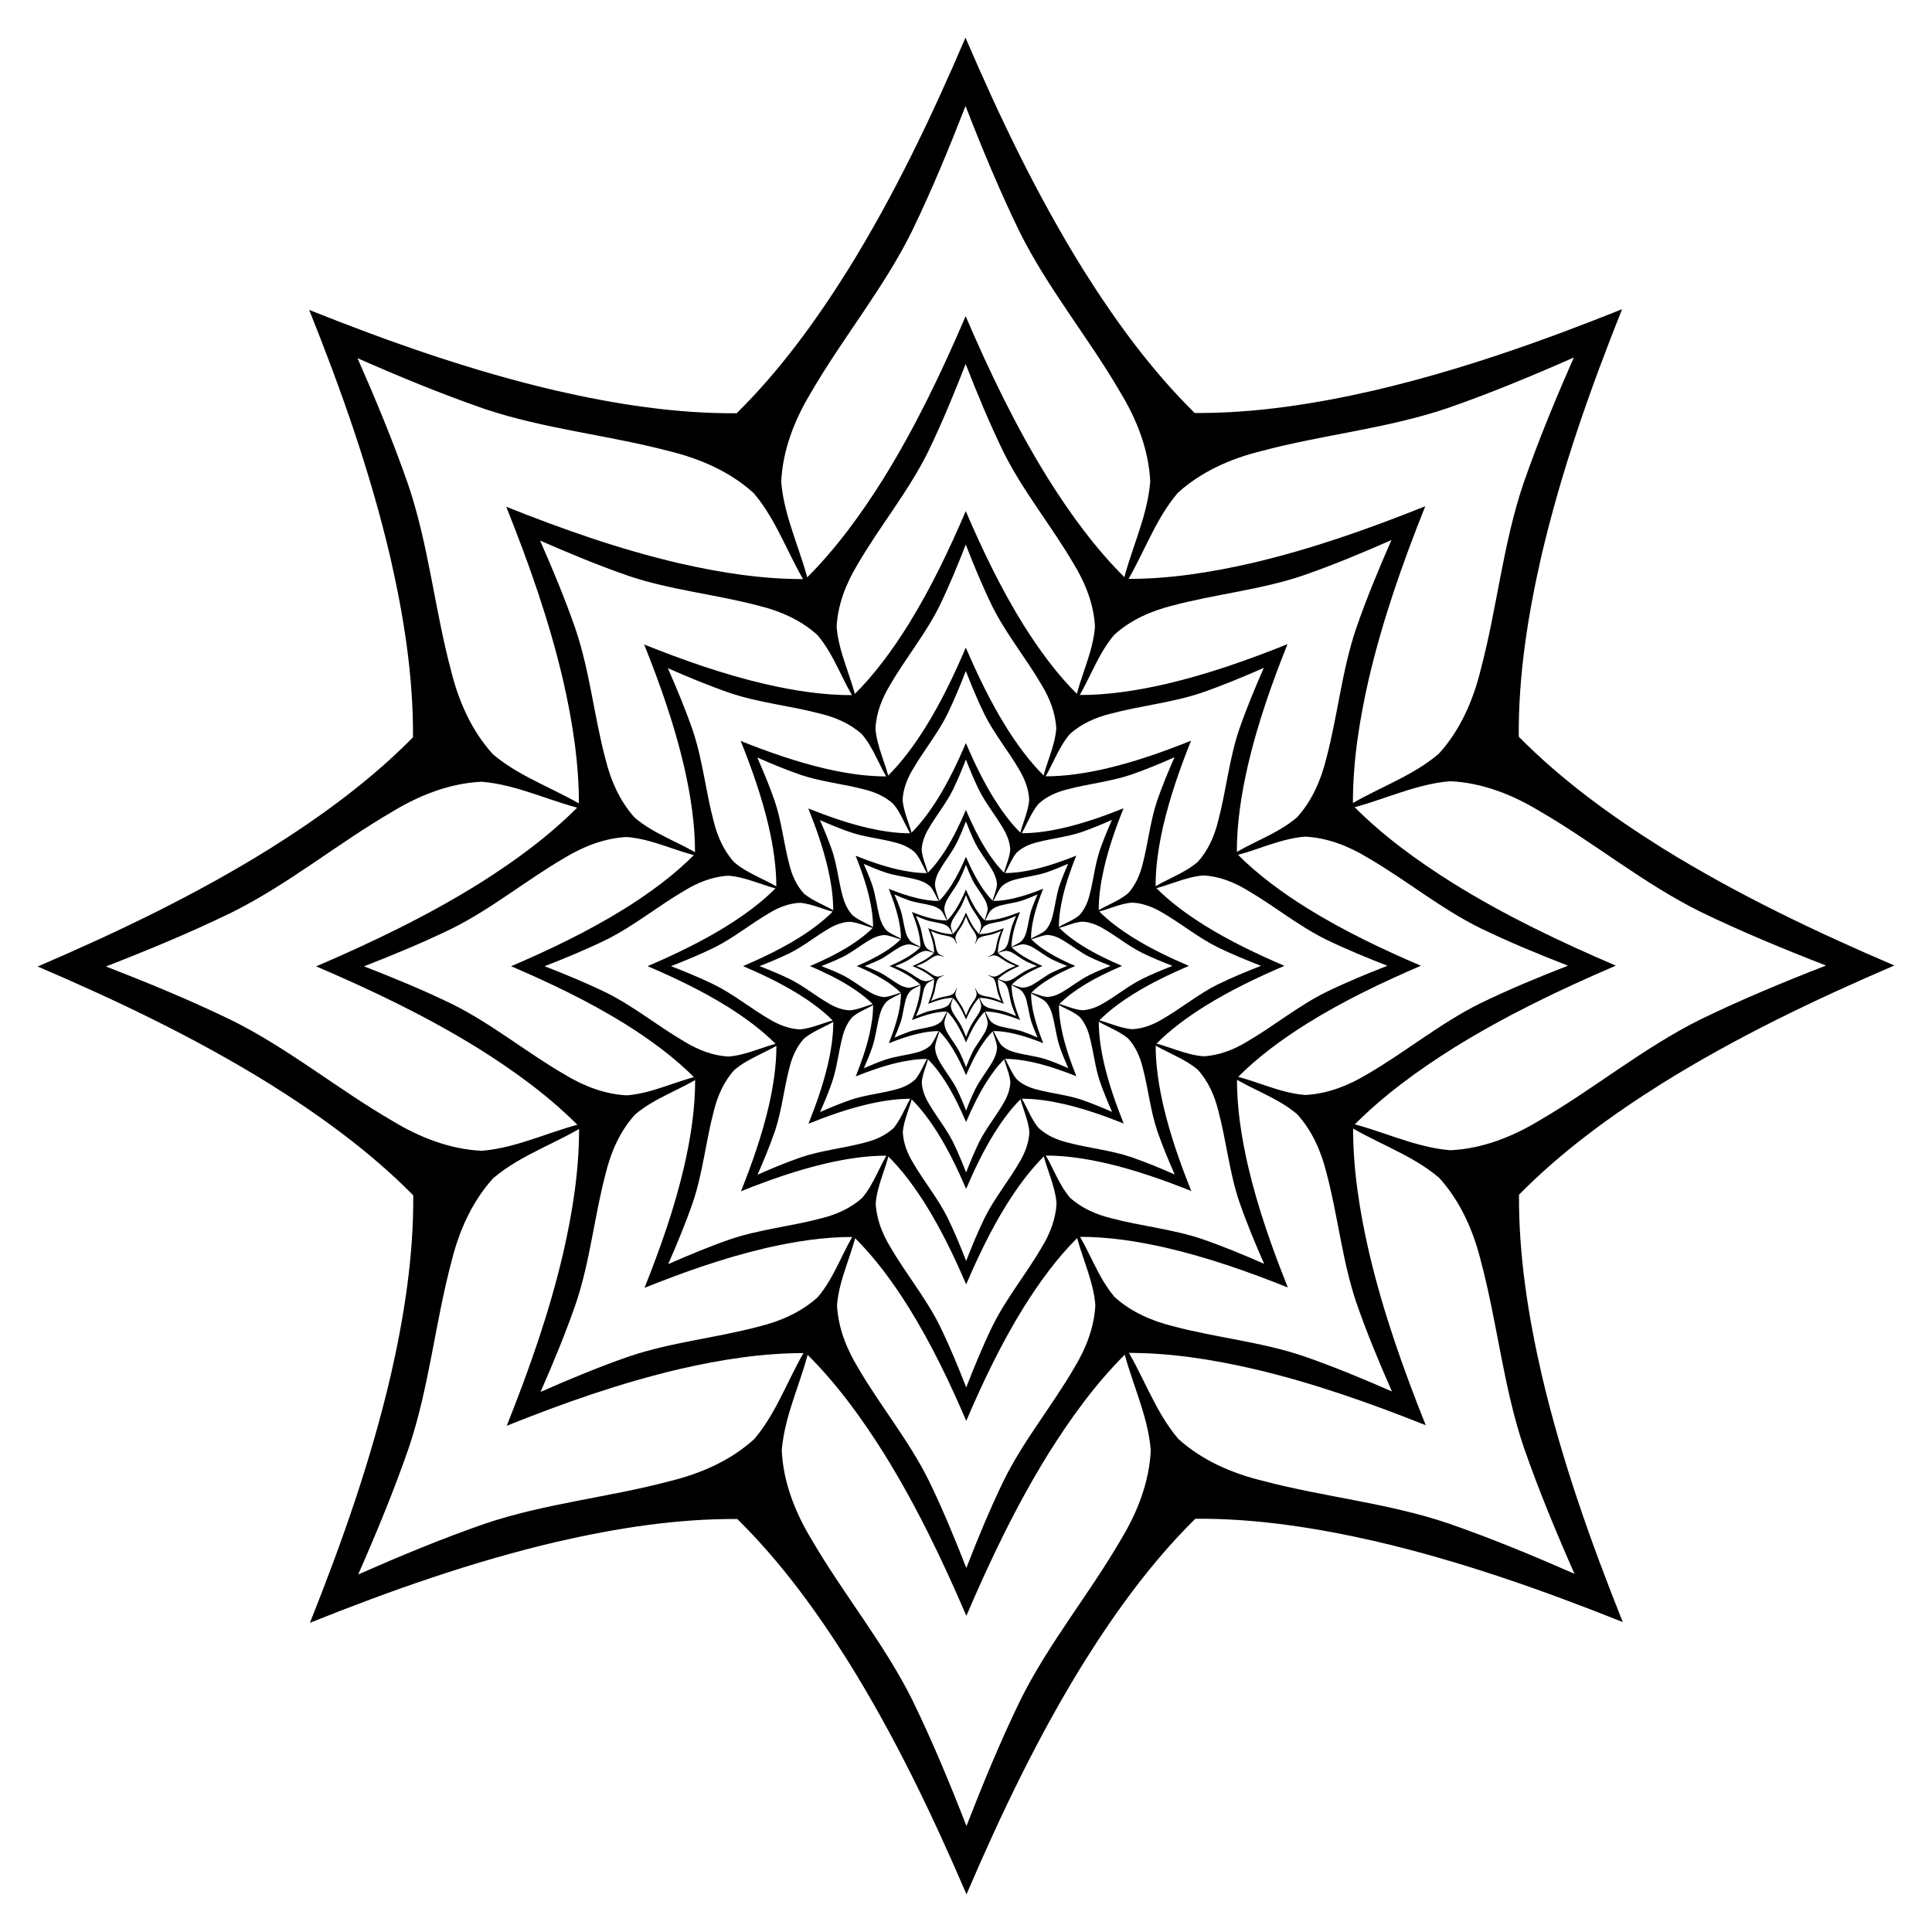 <svg xmlns="http://www.w3.org/2000/svg" viewBox="0 0 1664.902 1664.902"><path d="M1632.45 832.011c-68.745-29.435-136.19-61.637-199.89-101.148-44.253-27.716-87.016-58.78-123.774-96.023-.4-52.326 7.814-104.54 19.452-155.443 17.023-72.999 41.868-143.488 69.588-212.942-69.424 27.796-139.886 52.717-212.867 69.82-50.89 11.695-103.094 19.967-155.42 19.623-37.283-36.716-68.395-79.445-96.16-123.668-39.58-63.656-71.857-131.066-101.367-199.78-29.436 68.746-61.637 136.192-101.149 199.89-27.716 44.254-58.78 87.018-96.023 123.775-52.326.4-104.54-7.814-155.442-19.452-73-17.023-143.489-41.867-212.943-69.587 27.796 69.424 52.718 139.886 69.821 212.866 11.694 50.89 19.966 103.095 19.623 155.42-36.717 37.284-79.446 68.396-123.669 96.16-63.655 39.582-131.066 71.857-199.779 101.368 68.745 29.435 136.191 61.637 199.89 101.148 44.254 27.716 87.017 58.781 123.775 96.024.4 52.326-7.814 104.54-19.452 155.442-17.024 73-41.868 143.488-69.588 212.943 69.424-27.797 139.886-52.718 212.867-69.821 50.89-11.694 103.094-19.966 155.42-19.623 37.283 36.717 68.395 79.446 96.16 123.669 39.58 63.655 71.857 131.066 101.367 199.779 29.436-68.746 61.637-136.192 101.149-199.89 27.715-44.254 58.78-87.017 96.023-123.775 52.326-.4 104.54 7.814 155.442 19.452 73 17.023 143.489 41.867 212.943 69.587-27.796-69.424-52.718-139.885-69.821-212.866-11.694-50.89-19.966-103.095-19.623-155.42 36.717-37.284 79.446-68.396 123.669-96.16 63.655-39.581 131.066-71.857 199.779-101.368zm-382.566 159.217c-32.749-2.622-62.362-18.782-94.307-25.142 27.105 18.062 59.482 27.54 84.517 48.814 18.415 20.166 29.688 45.913 36.15 72.245 14.12 52.917 19.255 107.962 36.849 159.987 12.855 37.037 27.908 73.22 43.703 109.088-35.885-15.755-72.085-30.769-109.136-43.583-52.044-17.537-107.095-22.612-160.027-36.672-26.34-6.434-52.099-17.679-72.285-36.072-21.302-25.011-30.815-57.378-48.907-84.463 6.395 31.938 22.587 61.533 25.246 94.28-1.238 27.28-11.473 53.457-25.523 76.647-27.434 47.4-62.725 89.955-87.072 139.183-17.1 35.279-32.04 71.509-46.234 108.039-14.234-36.515-29.215-72.729-46.353-107.988-24.4-49.202-59.739-91.717-87.225-139.088-14.075-23.174-24.339-49.34-25.607-76.62 2.623-32.748 18.783-62.361 25.142-94.306-18.061 27.105-27.539 59.482-48.813 84.517-20.166 18.415-45.913 29.688-72.246 36.15-52.916 14.12-107.961 19.255-159.986 36.849-37.037 12.855-73.221 27.908-109.088 43.702 15.755-35.884 30.769-72.084 43.583-109.135 17.537-52.044 22.612-107.095 36.672-160.027 6.434-26.34 17.679-52.099 36.072-72.285 25.011-21.302 57.378-30.815 84.463-48.907-31.938 6.395-61.533 22.587-94.28 25.246-27.28-1.238-53.457-11.473-76.647-25.523-47.4-27.434-89.955-62.726-139.183-87.072-35.279-17.1-71.509-32.04-108.039-46.234 36.515-14.234 72.728-29.215 107.988-46.353 49.202-24.4 91.717-59.739 139.088-87.225 23.174-14.075 49.34-24.339 76.62-25.607 32.748 2.623 62.361 18.783 94.306 25.142-27.105-18.061-59.482-27.539-84.517-48.814-18.415-20.166-29.688-45.913-36.15-72.245-14.12-52.916-19.255-107.962-36.849-159.987-12.854-37.036-27.908-73.22-43.702-109.087 35.884 15.755 72.084 30.769 109.135 43.582 52.045 17.537 107.095 22.612 160.027 36.673 26.34 6.434 52.099 17.678 72.285 36.071 21.302 25.012 30.815 57.378 48.907 84.463-6.395-31.937-22.587-61.533-25.246-94.279 1.238-27.28 11.473-53.457 25.523-76.647 27.434-47.401 62.726-89.955 87.072-139.183 17.1-35.279 32.04-71.51 46.234-108.04 14.234 36.515 29.215 72.729 46.353 107.989 24.4 49.201 59.739 91.716 87.225 139.087 14.075 23.174 24.339 49.34 25.607 76.62-2.623 32.748-18.783 62.362-25.142 94.306 18.061-27.105 27.539-59.482 48.813-84.516 20.167-18.416 45.913-29.688 72.246-36.151 52.916-14.119 107.962-19.254 159.986-36.848 37.037-12.855 73.221-27.909 109.088-43.703-15.755 35.884-30.769 72.085-43.583 109.136-17.537 52.044-22.611 107.095-36.672 160.027-6.434 26.34-17.678 52.098-36.072 72.285-25.011 21.302-57.377 30.815-84.462 48.906 31.937-6.394 61.533-22.587 94.278-25.245 27.282 1.238 53.458 11.472 76.648 25.522 47.401 27.434 89.955 62.726 139.183 87.072 35.279 17.1 71.51 32.041 108.039 46.235-36.514 14.233-72.728 29.214-107.988 46.352-49.201 24.4-91.717 59.74-139.087 87.225-23.175 14.076-49.34 24.34-76.62 25.607z"/><path d="M1392.45 832.143c-48.12-20.604-95.333-43.145-139.922-70.803-30.978-19.402-60.912-41.147-86.642-67.217-.28-36.628 5.47-73.177 13.616-108.81 11.916-51.099 29.307-100.441 48.711-149.06-48.597 19.458-97.92 36.903-149.006 48.876-35.623 8.185-72.167 13.976-108.795 13.735-26.098-25.701-47.876-55.612-67.311-86.568-27.707-44.559-50.3-91.746-70.958-139.845-20.605 48.122-43.146 95.334-70.804 139.923-19.4 30.978-41.146 60.912-67.216 86.642-36.628.28-73.178-5.47-108.81-13.616-51.099-11.916-100.441-29.307-149.06-48.711 19.458 48.597 36.903 97.92 48.875 149.006 8.186 35.623 13.976 72.166 13.736 108.794-25.701 26.099-55.612 47.877-86.568 67.312-44.559 27.707-91.746 50.3-139.845 70.958 48.121 20.604 95.334 43.145 139.923 70.803 30.977 19.401 60.912 41.147 86.642 67.217.28 36.628-5.47 73.177-13.616 108.81-11.917 51.099-29.307 100.441-48.712 149.06 48.597-19.458 97.92-36.903 149.007-48.875 35.623-8.186 72.166-13.977 108.794-13.736 26.099 25.701 47.877 55.612 67.312 86.568 27.707 44.559 50.3 91.746 70.957 139.845 20.605-48.122 43.146-95.334 70.804-139.923 19.401-30.977 41.147-60.912 67.217-86.642 36.628-.28 73.177 5.47 108.81 13.616 51.099 11.916 100.441 29.307 149.06 48.711-19.458-48.597-36.903-97.92-48.876-149.006-8.185-35.623-13.976-72.166-13.735-108.795 25.701-26.098 55.612-47.876 86.568-67.311 44.558-27.707 91.746-50.3 139.845-70.958zm-267.796 111.452c-22.924-1.836-43.653-13.148-66.015-17.6 18.974 12.644 41.638 19.278 59.162 34.17 12.89 14.117 20.781 32.14 25.305 50.572 9.884 37.042 13.478 75.573 25.794 111.99 8.998 25.926 19.536 51.255 30.592 76.362-25.119-11.028-50.46-21.538-76.395-30.508-36.43-12.276-74.967-15.828-112.019-25.67-18.438-4.504-36.469-12.375-50.6-25.25-14.91-17.509-21.57-40.165-34.234-59.125 4.476 22.357 15.81 43.074 17.672 65.996-.867 19.096-8.031 37.42-17.866 53.653-19.204 33.18-43.908 62.968-60.95 97.428-11.97 24.695-22.429 50.056-32.364 75.627-9.964-25.56-20.45-50.91-32.447-75.591-17.08-34.441-41.817-64.202-61.058-97.362-9.852-16.222-17.037-34.537-17.924-53.633 1.836-22.924 13.147-43.654 17.599-66.015-12.643 18.974-19.277 41.638-34.17 59.162-14.116 12.89-32.139 20.781-50.571 25.305-37.042 9.883-75.574 13.478-111.991 25.794-25.926 8.998-51.255 19.536-76.361 30.592 11.028-25.119 21.538-50.46 30.507-76.395 12.276-36.43 15.829-74.967 25.671-112.019 4.504-18.437 12.375-36.469 25.25-50.6 17.508-14.91 40.164-21.57 59.124-34.234-22.356 4.476-43.073 15.81-65.995 17.672-19.097-.867-37.42-8.031-53.653-17.866-33.181-19.204-62.969-43.908-97.429-60.95-24.695-11.97-50.056-22.429-75.627-32.364 25.56-9.964 50.91-20.45 75.592-32.447 34.44-17.08 64.201-41.817 97.361-61.058 16.222-9.852 34.538-17.037 53.634-17.924 22.924 1.836 43.653 13.147 66.014 17.6-18.973-12.644-41.637-19.278-59.161-34.17-12.891-14.117-20.782-32.14-25.306-50.572-9.883-37.042-13.478-75.574-25.794-111.99-8.998-25.927-19.535-51.255-30.591-76.362 25.119 11.028 50.459 21.538 76.394 30.508 36.431 12.275 74.967 15.828 112.02 25.67 18.437 4.504 36.468 12.375 50.599 25.25 14.911 17.508 21.57 40.165 34.234 59.124-4.476-22.356-15.81-43.073-17.671-65.995.866-19.097 8.03-37.42 17.865-53.653 19.204-33.18 43.908-62.969 60.95-97.428 11.97-24.695 22.43-50.057 32.365-75.628 9.963 25.56 20.45 50.91 32.447 75.592 17.08 34.441 41.817 64.202 61.057 97.361 9.853 16.222 17.037 34.538 17.925 53.634-1.836 22.924-13.148 43.653-17.6 66.015 12.644-18.974 19.278-41.638 34.17-59.162 14.116-12.89 32.14-20.782 50.572-25.306 37.041-9.883 75.573-13.477 111.99-25.793 25.926-8.999 51.255-19.536 76.362-30.592-11.029 25.119-21.538 50.46-30.508 76.395-12.276 36.43-15.828 74.966-25.67 112.019-4.505 18.437-12.376 36.469-25.25 50.6-17.509 14.91-40.165 21.57-59.125 34.234 22.357-4.477 43.073-15.81 65.995-17.672 19.097.866 37.42 8.03 53.654 17.866 33.18 19.204 62.968 43.908 97.428 60.95 24.695 11.97 50.056 22.429 75.627 32.364-25.56 9.964-50.91 20.45-75.592 32.447-34.44 17.08-64.201 41.817-97.36 61.058-16.222 9.852-34.538 17.036-53.634 17.924z"/><path d="M1224.45 832.236c-33.684-14.424-66.733-30.203-97.945-49.563-21.685-13.58-42.639-28.803-60.65-47.052-.196-25.64 3.83-51.224 9.532-76.166 8.341-35.77 20.515-70.31 34.098-104.342-34.018 13.62-68.544 25.831-104.305 34.212-24.936 5.73-50.516 9.783-76.156 9.615-18.269-17.99-33.514-38.928-47.118-60.598-19.395-31.19-35.21-64.222-49.67-97.891-14.424 33.685-30.203 66.733-49.563 97.946-13.58 21.684-28.803 42.638-47.052 60.65-25.64.196-51.224-3.83-76.166-9.532-35.77-8.341-70.31-20.515-104.342-34.098 13.62 34.018 25.831 68.544 34.212 104.305 5.73 24.936 9.783 50.516 9.615 76.156-17.99 18.268-38.928 33.513-60.598 47.118-31.19 19.395-64.222 35.21-97.891 49.67 33.685 14.423 66.733 30.202 97.946 49.563 21.684 13.58 42.638 28.802 60.65 47.051.196 25.64-3.83 51.225-9.532 76.167-8.341 35.77-20.515 70.31-34.098 104.342 34.018-13.62 68.544-25.832 104.305-34.212 24.936-5.73 50.516-9.784 76.156-9.616 18.269 17.992 33.513 38.929 47.118 60.598 19.395 31.191 35.21 64.223 49.67 97.892 14.423-33.685 30.202-66.734 49.563-97.946 13.58-21.684 28.802-42.639 47.051-60.65 25.64-.196 51.225 3.83 76.167 9.532 35.77 8.341 70.31 20.515 104.342 34.098-13.62-34.018-25.832-68.544-34.212-104.305-5.73-24.936-9.784-50.516-9.616-76.156 17.992-18.269 38.929-33.514 60.598-47.118 31.191-19.395 64.223-35.21 97.892-49.67zm-187.457 78.016c-16.047-1.285-30.557-9.204-46.21-12.32 13.281 8.85 29.146 13.494 41.413 23.92 9.023 9.88 14.547 22.496 17.714 35.4 6.918 25.928 9.434 52.9 18.055 78.393 6.3 18.148 13.675 35.878 21.415 53.453-17.584-7.72-35.322-15.077-53.477-21.356-25.501-8.593-52.476-11.08-78.413-17.97-12.906-3.152-25.528-8.662-35.42-17.674-10.438-12.256-15.099-28.115-23.964-41.387 3.134 15.65 11.068 30.151 12.37 46.197-.606 13.367-5.621 26.194-12.505 37.557-13.443 23.227-30.736 44.078-42.666 68.2-8.378 17.286-15.7 35.039-22.655 52.939-6.974-17.892-14.315-35.637-22.712-52.914-11.957-24.109-29.272-44.942-42.74-68.153-6.898-11.356-11.927-24.177-12.548-37.544 1.285-16.047 9.203-30.557 12.32-46.21-8.85 13.281-13.495 29.146-23.92 41.413-9.88 9.024-22.497 14.547-35.4 17.714-25.929 6.918-52.9 9.435-78.393 18.056-18.148 6.298-35.878 13.675-53.453 21.414 7.72-17.583 15.077-35.322 21.356-53.477 8.593-25.501 11.08-52.476 17.97-78.413 3.152-12.906 8.662-25.528 17.674-35.42 12.256-10.437 28.115-15.099 41.387-23.964-15.65 3.134-30.151 11.068-46.197 12.37-13.367-.606-26.194-5.621-37.557-12.505-23.226-13.443-44.078-30.736-68.2-42.666-17.286-8.378-35.04-15.7-52.939-22.654 17.892-6.975 35.637-14.316 52.914-22.713 24.11-11.956 44.942-29.272 68.153-42.74 11.356-6.897 24.177-11.927 37.544-12.548 16.047 1.285 30.557 9.204 46.21 12.32-13.281-8.85-29.146-13.494-41.413-23.92-9.024-9.88-14.547-22.496-17.714-35.4-6.918-25.928-9.434-52.9-18.056-78.393-6.298-18.148-13.675-35.878-21.414-53.453 17.584 7.72 35.322 15.077 53.477 21.356 25.501 8.593 52.476 11.08 78.413 17.97 12.906 3.152 25.528 8.662 35.42 17.674 10.438 12.256 15.099 28.116 23.964 41.387-3.134-15.65-11.068-30.151-12.37-46.196.606-13.368 5.621-26.195 12.505-37.558 13.443-23.226 30.736-44.078 42.666-68.2 8.378-17.286 15.7-35.039 22.654-52.939 6.975 17.892 14.316 35.637 22.713 52.915 11.957 24.108 29.272 44.94 42.74 68.153 6.897 11.355 11.927 24.176 12.548 37.543-1.285 16.047-9.204 30.557-12.32 46.21 8.85-13.281 13.495-29.146 23.92-41.413 9.88-9.023 22.496-14.547 35.4-17.714 25.928-6.918 52.9-9.434 78.393-18.055 18.148-6.3 35.878-13.675 53.453-21.415-7.72 17.584-15.077 35.322-21.356 53.477-8.593 25.501-11.08 52.476-17.97 78.413-3.152 12.906-8.662 25.528-17.674 35.42-12.256 10.438-28.115 15.1-41.387 23.964 15.65-3.133 30.151-11.068 46.196-12.37 13.368.606 26.195 5.621 37.558 12.506 23.226 13.442 44.078 30.735 68.2 42.665 17.286 8.379 35.04 15.7 52.939 22.655-17.892 6.974-35.637 14.315-52.914 22.713-24.109 11.956-44.942 29.271-68.153 42.74-11.356 6.896-24.177 11.926-37.544 12.547z"/><path d="M1106.85 832.3c-23.579-10.096-46.713-21.141-68.561-34.694-15.18-9.506-29.847-20.161-42.455-32.936-.138-17.947 2.68-35.857 6.672-53.316 5.839-25.04 14.36-49.217 23.868-73.04-23.812 9.535-47.98 18.083-73.013 23.949-17.455 4.011-35.361 6.848-53.31 6.73-12.787-12.593-23.459-27.25-32.982-42.418-13.576-21.834-24.647-44.955-34.769-68.524-10.096 23.58-21.142 46.714-34.694 68.562-9.506 15.18-20.162 29.847-32.936 42.455-17.948.137-35.857-2.68-53.317-6.672-25.038-5.84-49.216-14.36-73.039-23.869 9.534 23.813 18.082 47.981 23.949 73.014 4.01 17.455 6.848 35.361 6.73 53.309-12.593 12.788-27.25 23.46-42.418 32.983-21.834 13.576-44.956 24.646-68.524 34.769 23.58 10.096 46.713 21.141 68.562 34.693 15.179 9.507 29.847 20.162 42.455 32.937.137 17.947-2.68 35.856-6.672 53.316-5.84 25.039-14.36 49.217-23.869 73.04 23.813-9.534 47.981-18.083 73.013-23.95 17.456-4.01 35.362-6.847 53.31-6.73 12.788 12.594 23.46 27.25 32.982 42.419 13.577 21.834 24.647 44.955 34.77 68.524 10.096-23.58 21.141-46.714 34.693-68.562 9.507-15.18 20.162-29.847 32.936-42.455 17.948-.137 35.857 2.68 53.317 6.672 25.039 5.839 49.217 14.36 73.04 23.868-9.535-23.812-18.083-47.98-23.95-73.013-4.01-17.455-6.847-35.361-6.73-53.309 12.594-12.788 27.25-23.46 42.419-32.983 21.833-13.576 44.955-24.647 68.524-34.769zm-131.22 54.612c-11.232-.9-21.39-6.443-32.347-8.624 9.297 6.195 20.402 9.446 28.99 16.743 6.316 6.917 10.182 15.748 12.4 24.78 4.842 18.15 6.603 37.031 12.638 54.876 4.41 12.703 9.573 25.114 14.99 37.417-12.308-5.404-24.725-10.554-37.434-14.95-17.85-6.014-36.733-7.755-54.889-12.578-9.034-2.207-17.87-6.063-24.794-12.372-7.306-8.58-10.57-19.68-16.775-28.971 2.194 10.955 7.748 21.106 8.66 32.338-.425 9.357-3.936 18.336-8.755 26.29-9.41 16.258-21.515 30.854-29.865 47.74-5.865 12.1-10.99 24.527-15.859 37.057-4.882-12.525-10.02-24.946-15.899-37.04-8.369-16.876-20.49-31.459-29.918-47.707-4.828-7.949-8.348-16.924-8.783-26.28.9-11.233 6.443-21.39 8.624-32.348-6.195 9.297-9.446 20.402-16.743 28.99-6.917 6.316-15.748 10.182-24.78 12.4-18.15 4.842-37.031 6.603-54.876 12.638-12.703 4.41-25.115 9.573-37.417 14.99 5.404-12.308 10.554-24.725 14.949-37.434 6.015-17.85 7.756-36.733 12.579-54.889 2.206-9.034 6.063-17.87 12.372-24.793 8.579-7.307 19.68-10.57 28.97-16.775-10.954 2.193-21.105 7.747-32.337 8.659-9.357-.425-18.336-3.935-26.29-8.754-16.258-9.41-30.854-21.515-47.74-29.866-12.1-5.865-24.527-10.99-37.057-15.859 12.524-4.882 24.946-10.02 37.04-15.899 16.876-8.369 31.459-20.49 47.707-29.918 7.949-4.827 16.923-8.348 26.28-8.783 11.233.9 21.39 6.443 32.348 8.624-9.297-6.195-20.403-9.446-28.99-16.743-6.316-6.917-10.183-15.748-12.4-24.78-4.842-18.15-6.604-37.031-12.638-54.876-4.41-12.703-9.573-25.114-14.99-37.417 12.308 5.404 24.725 10.554 37.433 14.949 17.851 6.015 36.734 7.756 54.89 12.579 9.034 2.207 17.87 6.063 24.793 12.372 7.307 8.58 10.57 19.68 16.775 28.971-2.193-10.955-7.747-21.106-8.659-32.338.425-9.357 3.935-18.336 8.754-26.29 9.41-16.258 21.515-30.854 29.866-47.74 5.865-12.1 10.99-24.527 15.858-37.057 4.882 12.524 10.021 24.946 15.9 37.04 8.369 16.876 20.49 31.459 29.918 47.707 4.827 7.949 8.348 16.923 8.783 26.28-.9 11.233-6.443 21.39-8.624 32.348 6.195-9.297 9.446-20.403 16.743-28.99 6.917-6.316 15.748-10.183 24.78-12.4 18.15-4.842 37.031-6.604 54.876-12.638 12.703-4.41 25.114-9.573 37.417-14.99-5.404 12.308-10.554 24.725-14.949 37.433-6.015 17.851-7.756 36.734-12.579 54.89-2.207 9.034-6.063 17.87-12.372 24.793-8.58 7.307-19.68 10.57-28.971 16.775 10.955-2.193 21.106-7.747 32.338-8.659 9.357.425 18.336 3.935 26.29 8.754 16.258 9.41 30.854 21.515 47.74 29.866 12.1 5.865 24.527 10.99 37.057 15.858-12.525 4.882-24.946 10.021-37.04 15.9-16.876 8.369-31.459 20.49-47.707 29.918-7.949 4.827-16.924 8.348-26.28 8.783z"/><path d="M1024.53 832.345c-16.505-7.067-32.699-14.799-47.993-24.285-10.625-6.655-20.893-14.114-29.718-23.055-.096-12.564 1.876-25.1 4.67-37.322 4.088-17.527 10.053-34.452 16.708-51.128-16.668 6.674-33.586 12.658-51.109 16.764-12.219 2.808-24.753 4.794-37.316 4.712-8.952-8.816-16.422-19.075-23.088-29.693-9.504-15.284-17.253-31.47-24.339-47.967-7.067 16.506-14.799 32.7-24.285 47.993-6.655 10.626-14.114 20.893-23.056 29.719-12.563.096-25.1-1.877-37.321-4.67-17.528-4.088-34.452-10.053-51.128-16.709 6.674 16.669 12.658 33.587 16.764 51.11 2.808 12.218 4.794 24.753 4.711 37.316-8.815 8.952-19.075 16.422-29.692 23.088-15.284 9.503-31.47 17.253-47.967 24.338 16.505 7.068 32.7 14.8 47.993 24.286 10.625 6.655 20.893 14.113 29.718 23.055.097 12.564-1.876 25.1-4.67 37.322-4.087 17.527-10.052 34.451-16.708 51.128 16.669-6.674 33.587-12.658 51.11-16.765 12.218-2.807 24.752-4.793 37.316-4.711 8.952 8.816 16.422 19.075 23.088 29.693 9.503 15.284 17.253 31.469 24.338 47.967 7.068-16.506 14.8-32.7 24.286-47.994 6.655-10.625 14.113-20.893 23.055-29.718 12.563-.096 25.1 1.876 37.322 4.67 17.527 4.088 34.451 10.053 51.127 16.708-6.674-16.668-12.657-33.586-16.764-51.109-2.807-12.219-4.793-24.753-4.711-37.316 8.816-8.952 19.075-16.422 29.693-23.088 15.284-9.504 31.469-17.253 47.967-24.339zm-91.853 38.228c-7.863-.63-14.974-4.51-22.643-6.036 6.507 4.336 14.281 6.612 20.292 11.72 4.421 4.842 7.128 11.024 8.68 17.346 3.39 12.705 4.623 25.922 8.847 38.413 3.086 8.892 6.7 17.58 10.493 26.192-8.616-3.783-17.308-7.388-26.203-10.464-12.496-4.21-25.714-5.43-38.423-8.805-6.324-1.545-12.509-4.245-17.355-8.661-5.115-6.005-7.4-13.777-11.743-20.28 1.535 7.668 5.423 14.774 6.062 22.637-.298 6.55-2.755 12.835-6.128 18.403-6.587 11.38-15.06 21.598-20.906 33.418-4.106 8.47-7.693 17.169-11.101 25.94-3.418-8.767-7.015-17.462-11.13-25.928-5.858-11.813-14.343-22.021-20.942-33.395-3.38-5.564-5.844-11.847-6.148-18.396.63-7.863 4.51-14.974 6.036-22.643-4.336 6.507-6.612 14.281-11.72 20.292-4.842 4.421-11.024 7.128-17.346 8.68-12.705 3.39-25.922 4.623-38.413 8.847-8.893 3.086-17.58 6.7-26.192 10.493 3.783-8.616 7.388-17.308 10.464-26.203 4.21-12.496 5.43-25.714 8.805-38.423 1.545-6.324 4.245-12.509 8.661-17.356 6.005-5.114 13.776-7.398 20.28-11.742-7.669 1.535-14.774 5.423-22.637 6.061-6.55-.297-12.835-2.754-18.403-6.128-11.38-6.586-21.598-15.06-33.418-20.906-8.47-4.105-17.17-7.693-25.94-11.1 8.767-3.418 17.462-7.015 25.928-11.13 11.813-5.858 22.021-14.343 33.395-20.942 5.564-3.38 11.846-5.844 18.396-6.148 7.863.63 14.973 4.51 22.643 6.036-6.508-4.336-14.281-6.612-20.292-11.72-4.422-4.842-7.128-11.024-8.68-17.346-3.39-12.705-4.623-25.922-8.847-38.413-3.086-8.893-6.7-17.58-10.493-26.192 8.616 3.783 17.307 7.388 26.203 10.464 12.496 4.21 25.714 5.43 38.423 8.805 6.324 1.545 12.509 4.245 17.355 8.661 5.115 6.005 7.4 13.776 11.743 20.28-1.535-7.669-5.423-14.775-6.061-22.637.297-6.55 2.754-12.835 6.128-18.403 6.587-11.381 15.06-21.598 20.905-33.418 4.106-8.47 7.694-17.17 11.101-25.94 3.418 8.767 7.015 17.462 11.13 25.928 5.858 11.813 14.343 22.021 20.942 33.395 3.38 5.564 5.844 11.846 6.149 18.396-.63 7.863-4.51 14.973-6.037 22.643 4.337-6.508 6.612-14.281 11.72-20.292 4.842-4.422 11.024-7.128 17.346-8.68 12.706-3.39 25.922-4.623 38.413-8.847 8.893-3.087 17.58-6.701 26.192-10.493-3.783 8.616-7.388 17.307-10.464 26.203-4.21 12.496-5.43 25.714-8.805 38.423-1.545 6.324-4.245 12.509-8.661 17.355-6.005 5.115-13.777 7.4-20.28 11.743 7.669-1.535 14.774-5.423 22.637-6.062 6.55.298 12.835 2.755 18.403 6.128 11.38 6.587 21.598 15.06 33.418 20.906 8.47 4.106 17.169 7.693 25.94 11.101-8.767 3.418-17.462 7.015-25.928 11.13-11.813 5.858-22.021 14.343-33.395 20.942-5.564 3.38-11.847 5.844-18.396 6.148z"/><path d="M966.907 832.377c-11.554-4.947-22.89-10.36-33.596-17-7.437-4.658-14.625-9.88-20.802-16.139-.068-8.794 1.313-17.57 3.269-26.125 2.861-12.269 7.037-24.116 11.695-35.789-11.668 4.672-23.51 8.86-35.776 11.735-8.553 1.965-17.327 3.356-26.121 3.298-6.267-6.171-11.496-13.353-16.162-20.785-6.652-10.699-12.077-22.028-17.037-33.577-4.947 11.554-10.36 22.89-17 33.596-4.658 7.437-9.88 14.624-16.138 20.802-8.795.068-17.57-1.313-26.126-3.269-12.269-2.86-24.116-7.037-35.789-11.695 4.672 11.668 8.86 23.51 11.735 35.776 1.965 8.553 3.356 17.327 3.298 26.121-6.171 6.267-13.352 11.496-20.785 16.162-10.698 6.652-22.028 12.077-33.577 17.037 11.554 4.947 22.89 10.36 33.596 17 7.437 4.658 14.625 9.88 20.803 16.139.067 8.794-1.314 17.57-3.27 26.125-2.86 12.269-7.036 24.116-11.695 35.79 11.668-4.673 23.51-8.861 35.776-11.736 8.553-1.965 17.327-3.355 26.122-3.298 6.266 6.171 11.495 13.353 16.161 20.785 6.653 10.699 12.077 22.029 17.037 33.577 4.947-11.554 10.36-22.89 17-33.595 4.658-7.438 9.88-14.625 16.139-20.803 8.794-.068 17.57 1.313 26.125 3.27 12.269 2.86 24.116 7.036 35.79 11.695-4.673-11.668-8.861-23.51-11.736-35.777-1.965-8.553-3.355-17.327-3.298-26.121 6.171-6.266 13.353-11.495 20.785-16.162 10.699-6.653 22.028-12.077 33.577-17.037zm-64.298 26.76c-5.504-.441-10.481-3.157-15.85-4.226 4.555 3.036 9.997 4.629 14.204 8.204 3.096 3.39 4.99 7.717 6.076 12.142 2.373 8.894 3.236 18.146 6.193 26.89 2.16 6.224 4.691 12.306 7.346 18.334-6.032-2.648-12.116-5.171-18.343-7.325-8.747-2.948-18-3.8-26.896-6.164-4.427-1.081-8.756-2.97-12.149-6.062-3.58-4.204-5.179-9.644-8.22-14.196 1.075 5.368 3.797 10.342 4.244 15.845-.208 4.586-1.929 8.985-4.29 12.883-4.61 7.966-10.542 15.118-14.634 23.392-2.874 5.93-5.385 12.019-7.77 18.158-2.393-6.137-4.91-12.223-7.791-18.15-4.101-8.268-10.04-15.414-14.66-23.376-2.366-3.895-4.09-8.292-4.304-12.877.441-5.504 3.157-10.481 4.226-15.85-3.036 4.555-4.629 9.997-8.204 14.205-3.39 3.095-7.717 4.99-12.143 6.075-8.893 2.373-18.145 3.236-26.889 6.194-6.224 2.16-12.306 4.69-18.334 7.345 2.648-6.031 5.171-12.116 7.325-18.343 2.947-8.747 3.8-18 6.164-26.896 1.08-4.426 2.97-8.756 6.062-12.148 4.204-3.58 9.644-5.18 14.196-8.22-5.368 1.075-10.342 3.796-15.846 4.243-4.585-.208-8.984-1.928-12.882-4.29-7.967-4.61-15.119-10.542-23.392-14.634-5.93-2.874-12.019-5.385-18.159-7.77 6.137-2.393 12.224-4.91 18.15-7.791 8.27-4.101 15.415-10.04 23.376-14.66 3.895-2.366 8.293-4.09 12.878-4.304 5.504.441 10.481 3.157 15.85 4.226-4.556-3.036-9.997-4.629-14.205-8.204-3.095-3.39-4.99-7.717-6.076-12.143-2.373-8.893-3.236-18.145-6.193-26.889-2.16-6.224-4.69-12.306-7.345-18.334 6.031 2.648 12.115 5.171 18.342 7.325 8.748 2.947 18 3.8 26.896 6.164 4.427 1.08 8.756 2.97 12.15 6.062 3.58 4.204 5.178 9.644 8.219 14.196-1.075-5.368-3.796-10.342-4.243-15.846.208-4.585 1.928-8.984 4.29-12.882 4.61-7.966 10.542-15.119 14.634-23.392 2.874-5.93 5.385-12.019 7.77-18.158 2.393 6.137 4.91 12.223 7.791 18.15 4.101 8.268 10.04 15.414 14.66 23.376 2.365 3.894 4.09 8.292 4.304 12.877-.441 5.504-3.157 10.481-4.226 15.85 3.036-4.555 4.628-9.997 8.204-14.205 3.39-3.095 7.717-4.99 12.142-6.076 8.894-2.373 18.145-3.236 26.89-6.193 6.224-2.16 12.306-4.69 18.334-7.345-2.648 6.031-5.172 12.116-7.325 18.343-2.948 8.747-3.8 18-6.164 26.895-1.081 4.427-2.97 8.757-6.062 12.15-4.204 3.58-9.644 5.178-14.196 8.22 5.368-1.076 10.342-3.797 15.845-4.244 4.586.208 8.985 1.928 12.883 4.29 7.966 4.61 15.118 10.542 23.392 14.634 5.93 2.874 12.019 5.385 18.158 7.77-6.137 2.393-12.223 4.91-18.15 7.791-8.269 4.101-15.414 10.04-23.376 14.66-3.895 2.365-8.292 4.09-12.877 4.304z"/><path d="M926.57 832.4c-8.088-3.464-16.023-7.252-23.517-11.9-5.206-3.262-10.237-6.916-14.562-11.298-.047-6.156.92-12.299 2.289-18.288 2.003-8.588 4.925-16.88 8.187-25.052-8.168 3.27-16.458 6.202-25.044 8.214-5.987 1.376-12.129 2.35-18.285 2.309-4.386-4.32-8.046-9.347-11.313-14.55-4.657-7.489-8.454-15.42-11.926-23.504-3.463 8.088-7.251 16.023-11.9 23.517-3.26 5.207-6.915 10.238-11.297 14.562-6.156.047-12.299-.919-18.287-2.288-8.589-2.003-16.882-4.926-25.053-8.187 3.27 8.168 6.202 16.457 8.214 25.044 1.376 5.987 2.35 12.128 2.309 18.285-4.32 4.386-9.347 8.046-14.55 11.313-7.489 4.656-15.42 8.453-23.503 11.925 8.087 3.463 16.022 7.252 23.517 11.9 5.206 3.261 10.237 6.916 14.561 11.297.048 6.157-.919 12.3-2.288 18.288-2.003 8.588-4.926 16.881-8.187 25.053 8.168-3.27 16.458-6.203 25.044-8.215 5.987-1.376 12.129-2.349 18.285-2.308 4.386 4.32 8.046 9.346 11.313 14.55 4.656 7.488 8.454 15.419 11.925 23.503 3.463-8.088 7.252-16.023 11.9-23.517 3.261-5.206 6.916-10.237 11.298-14.562 6.156-.047 12.299.92 18.287 2.289 8.588 2.002 16.881 4.925 25.053 8.186-3.27-8.167-6.202-16.457-8.215-25.043-1.376-5.987-2.349-12.129-2.308-18.285 4.32-4.386 9.346-8.047 14.55-11.313 7.488-4.657 15.42-8.454 23.503-11.926zm-45.009 18.73c-3.852-.308-7.336-2.209-11.095-2.957 3.19 2.125 6.998 3.24 9.944 5.743 2.166 2.372 3.492 5.401 4.253 8.5 1.66 6.225 2.265 12.701 4.335 18.822 1.512 4.357 3.283 8.614 5.141 12.834-4.221-1.854-8.48-3.62-12.84-5.128-6.122-2.063-12.599-2.66-18.826-4.314-3.1-.757-6.13-2.08-8.505-4.244-2.506-2.942-3.625-6.75-5.753-9.937.752 3.758 2.657 7.24 2.97 11.092-.146 3.21-1.35 6.29-3.003 9.017-3.228 5.577-7.38 10.584-10.244 16.375-2.012 4.15-3.77 8.413-5.44 12.71-1.674-4.295-3.437-8.556-5.453-12.704-2.87-5.788-7.028-10.79-10.262-16.363-1.656-2.727-2.863-5.805-3.012-9.014.308-3.853 2.21-7.337 2.958-11.096-2.125 3.19-3.24 6.998-5.743 9.944-2.373 2.166-5.402 3.492-8.5 4.253-6.226 1.66-12.702 2.265-18.822 4.335-4.358 1.512-8.615 3.283-12.834 5.141 1.853-4.221 3.62-8.48 5.127-12.84 2.063-6.122 2.66-12.599 4.315-18.826.757-3.1 2.08-6.13 4.243-8.505 2.943-2.506 6.75-3.625 9.937-5.753-3.757.752-7.239 2.657-11.091 2.97-3.21-.146-6.29-1.35-9.018-3.003-5.577-3.228-10.583-7.38-16.375-10.244-4.15-2.012-8.413-3.77-12.71-5.44 4.295-1.674 8.556-3.436 12.704-5.453 5.789-2.87 10.79-7.028 16.364-10.262 2.726-1.656 5.804-2.863 9.014-3.012 3.853.308 7.337 2.21 11.095 2.958-3.189-2.125-6.998-3.24-9.943-5.743-2.167-2.373-3.493-5.402-4.253-8.5-1.661-6.226-2.266-12.702-4.336-18.822-1.512-4.358-3.283-8.615-5.141-12.834 4.222 1.853 8.48 3.62 12.84 5.127 6.123 2.063 12.6 2.66 18.827 4.315 3.098.757 6.13 2.08 8.504 4.243 2.506 2.943 3.625 6.75 5.754 9.937-.753-3.757-2.658-7.239-2.97-11.091.145-3.21 1.35-6.29 3.002-9.018 3.228-5.577 7.38-10.583 10.244-16.375 2.012-4.15 3.77-8.413 5.44-12.71 1.674 4.295 3.437 8.556 5.453 12.704 2.87 5.789 7.028 10.79 10.262 16.364 1.656 2.726 2.863 5.805 3.013 9.014-.309 3.853-2.21 7.337-2.958 11.095 2.125-3.189 3.24-6.998 5.743-9.943 2.372-2.167 5.401-3.493 8.5-4.253 6.225-1.661 12.7-2.266 18.822-4.335 4.357-1.513 8.614-3.284 12.834-5.142-1.854 4.222-3.62 8.48-5.128 12.84-2.063 6.123-2.66 12.6-4.314 18.827-.757 3.099-2.08 6.129-4.244 8.504-2.943 2.506-6.75 3.625-9.937 5.754 3.757-.753 7.24-2.658 11.092-2.97 3.21.145 6.289 1.35 9.017 3.002 5.577 3.228 10.583 7.38 16.375 10.244 4.15 2.012 8.413 3.77 12.71 5.44-4.295 1.674-8.556 3.437-12.704 5.453-5.788 2.87-10.79 7.028-16.363 10.262-2.727 1.656-5.805 2.864-9.014 3.013z"/><path d="M898.334 832.415c-5.661-2.424-11.216-5.076-16.461-8.33-3.645-2.283-7.167-4.841-10.194-7.908-.033-4.31.644-8.61 1.602-12.802 1.402-6.011 3.448-11.816 5.73-17.536-5.716 2.289-11.52 4.341-17.53 5.75-4.19.963-8.49 1.644-12.8 1.616-3.07-3.024-5.632-6.543-7.918-10.185-3.26-5.242-5.918-10.794-8.348-16.453-2.425 5.662-5.076 11.216-8.33 16.462-2.283 3.645-4.841 7.167-7.908 10.194-4.31.033-8.61-.644-12.802-1.602-6.012-1.402-11.817-3.448-17.536-5.731 2.289 5.717 4.341 11.52 5.75 17.53.963 4.191 1.644 8.49 1.616 12.8-3.024 3.07-6.543 5.633-10.185 7.92-5.242 3.259-10.794 5.917-16.453 8.347 5.662 2.424 11.216 5.076 16.462 8.33 3.645 2.283 7.166 4.841 10.194 7.908.033 4.31-.644 8.61-1.602 12.802-1.402 6.011-3.448 11.816-5.731 17.536 5.717-2.289 11.52-4.341 17.53-5.75 4.191-.963 8.49-1.644 12.8-1.616 3.07 3.024 5.633 6.543 7.92 10.185 3.259 5.242 5.917 10.794 8.347 16.453 2.424-5.662 5.076-11.216 8.33-16.462 2.283-3.645 4.841-7.167 7.908-10.194 4.31-.033 8.61.644 12.801 1.602 6.012 1.402 11.817 3.448 17.537 5.731-2.289-5.717-4.341-11.52-5.75-17.53-.963-4.191-1.644-8.49-1.616-12.8 3.024-3.07 6.543-5.633 10.185-7.92 5.242-3.259 10.794-5.917 16.452-8.347zm-31.506 13.112c-2.697-.216-5.135-1.547-7.766-2.07 2.232 1.487 4.898 2.267 6.96 4.02 1.516 1.66 2.445 3.78 2.977 5.949 1.163 4.358 1.586 8.891 3.035 13.175 1.059 3.05 2.298 6.03 3.599 8.984-2.955-1.297-5.937-2.534-8.988-3.589-4.286-1.444-8.82-1.862-13.179-3.02-2.169-.53-4.29-1.456-5.953-2.97-1.754-2.06-2.537-4.726-4.027-6.956.526 2.63 1.86 5.067 2.079 7.764-.102 2.247-.945 4.402-2.102 6.312-2.26 3.904-5.166 7.408-7.171 11.463-1.408 2.905-2.639 5.889-3.808 8.897-1.172-3.007-2.405-5.99-3.817-8.893-2.01-4.052-4.92-7.553-7.183-11.455-1.16-1.908-2.005-4.063-2.109-6.31.216-2.697 1.547-5.135 2.07-7.766-1.487 2.232-2.267 4.898-4.02 6.96-1.66 1.517-3.78 2.445-5.95 2.977-4.357 1.163-8.89 1.586-13.175 3.035-3.05 1.059-6.03 2.298-8.983 3.599 1.297-2.955 2.533-5.936 3.589-8.988 1.444-4.286 1.862-8.82 3.02-13.179.53-2.169 1.456-4.29 2.97-5.953 2.06-1.754 4.726-2.537 6.956-4.027-2.63.526-5.067 1.86-7.764 2.079-2.247-.102-4.402-.945-6.312-2.102-3.904-2.26-7.408-5.166-11.462-7.17-2.906-1.41-5.89-2.64-8.898-3.808 3.007-1.173 5.99-2.406 8.893-3.818 4.052-2.01 7.554-4.92 11.455-7.183 1.908-1.16 4.063-2.004 6.31-2.109 2.697.216 5.135 1.547 7.766 2.07-2.232-1.487-4.899-2.267-6.96-4.02-1.517-1.66-2.445-3.78-2.977-5.949-1.163-4.358-1.586-8.891-3.035-13.176-1.059-3.05-2.298-6.03-3.6-8.983 2.956 1.297 5.937 2.534 8.989 3.589 4.286 1.444 8.82 1.862 13.179 3.02 2.169.53 4.29 1.456 5.953 2.97 1.754 2.06 2.537 4.726 4.027 6.956-.526-2.63-1.86-5.067-2.079-7.764.102-2.247.945-4.402 2.102-6.312 2.26-3.904 5.166-7.408 7.17-11.462 1.409-2.906 2.64-5.89 3.808-8.898 1.172 3.007 2.406 5.99 3.818 8.893 2.01 4.052 4.92 7.554 7.183 11.455 1.16 1.908 2.004 4.063 2.109 6.31-.216 2.697-1.547 5.136-2.07 7.766 1.487-2.232 2.267-4.898 4.02-6.96 1.66-1.517 3.78-2.445 5.949-2.977 4.358-1.163 8.891-1.586 13.175-3.035 3.05-1.058 6.03-2.298 8.984-3.599-1.297 2.955-2.534 5.937-3.589 8.988-1.444 4.286-1.862 8.82-3.02 13.179-.53 2.169-1.456 4.29-2.97 5.953-2.06 1.754-4.726 2.538-6.956 4.027 2.63-.526 5.067-1.86 7.764-2.079 2.247.102 4.402.945 6.312 2.102 3.904 2.26 7.408 5.166 11.462 7.17 2.906 1.41 5.89 2.64 8.898 3.809-3.007 1.172-5.99 2.405-8.893 3.817-4.052 2.01-7.554 4.92-11.455 7.183-1.908 1.16-4.063 2.005-6.31 2.109z"/><path d="M878.57 832.426c-3.964-1.697-7.852-3.554-11.524-5.831-2.551-1.598-5.016-3.39-7.135-5.536-.023-3.016.45-6.026 1.121-8.961.981-4.208 2.414-8.272 4.011-12.276-4.002 1.603-8.064 3.04-12.27 4.025-2.935.674-5.944 1.151-8.96 1.131-2.15-2.116-3.943-4.58-5.544-7.129-2.282-3.67-4.142-7.556-5.844-11.517-1.696 3.963-3.553 7.851-5.83 11.524-1.598 2.55-3.39 5.016-5.536 7.135-3.017.023-6.027-.45-8.961-1.121-4.208-.982-8.272-2.414-12.276-4.012 1.603 4.002 3.04 8.064 4.025 12.271.674 2.934 1.151 5.944 1.131 8.96-2.116 2.15-4.58 3.943-7.129 5.543-3.67 2.282-7.556 4.143-11.517 5.844 3.963 1.697 7.852 3.553 11.524 5.831 2.55 1.598 5.016 3.389 7.135 5.536.023 3.016-.45 6.026-1.121 8.96-.982 4.209-2.414 8.272-4.012 12.276 4.002-1.602 8.064-3.039 12.271-4.025 2.934-.674 5.944-1.15 8.96-1.13 2.15 2.116 3.943 4.579 5.543 7.128 2.282 3.67 4.143 7.556 5.844 11.517 1.697-3.963 3.553-7.85 5.831-11.523 1.598-2.551 3.389-5.016 5.536-7.135 3.016-.024 6.026.45 8.96 1.12 4.209.982 8.272 2.415 12.276 4.012-1.602-4.002-3.039-8.064-4.025-12.27-.674-2.935-1.15-5.944-1.13-8.96 2.116-2.15 4.579-3.943 7.128-5.544 3.67-2.282 7.556-4.142 11.517-5.843zm-22.055 9.178c-1.888-.151-3.595-1.083-5.437-1.45 1.563 1.042 3.43 1.588 4.873 2.815 1.061 1.162 1.711 2.647 2.084 4.165.814 3.05 1.11 6.223 2.124 9.223.74 2.135 1.609 4.22 2.52 6.288-2.07-.908-4.156-1.774-6.292-2.512-3-1.011-6.174-1.304-9.225-2.114-1.519-.371-3.004-1.02-4.168-2.08-1.228-1.442-1.776-3.308-2.819-4.869.369 1.841 1.302 3.547 1.456 5.435-.072 1.573-.662 3.082-1.472 4.419-1.581 2.732-3.616 5.185-5.02 8.023-.985 2.034-1.846 4.123-2.665 6.228-.82-2.105-1.684-4.192-2.672-6.225-1.406-2.836-3.444-5.287-5.028-8.018-.811-1.336-1.403-2.844-1.476-4.417.15-1.888 1.083-3.595 1.45-5.436-1.042 1.562-1.589 3.429-2.815 4.872-1.162 1.061-2.647 1.711-4.165 2.084-3.05.814-6.223 1.11-9.223 2.124-2.135.741-4.22 1.609-6.288 2.52.908-2.07 1.773-4.156 2.512-6.292 1.011-3 1.304-6.174 2.114-9.225.371-1.519 1.02-3.004 2.08-4.167 1.442-1.228 3.308-1.777 4.869-2.82-1.841.369-3.547 1.302-5.435 1.456-1.573-.072-3.082-.662-4.419-1.472-2.732-1.581-5.185-3.616-8.023-5.02-2.034-.985-4.123-1.846-6.229-2.665 2.105-.82 4.193-1.684 6.226-2.672 2.836-1.406 5.287-3.444 8.018-5.028 1.336-.811 2.844-1.403 4.417-1.476 1.888.151 3.595 1.083 5.436 1.45-1.562-1.042-3.429-1.588-4.872-2.815-1.061-1.162-1.711-2.647-2.084-4.165-.814-3.05-1.11-6.223-2.124-9.223-.741-2.135-1.609-4.22-2.52-6.288 2.07.908 4.156 1.774 6.292 2.512 3 1.011 6.174 1.304 9.225 2.114 1.519.371 3.004 1.02 4.167 2.08 1.228 1.442 1.777 3.308 2.82 4.869-.369-1.841-1.302-3.547-1.456-5.435.072-1.573.662-3.082 1.472-4.419 1.581-2.732 3.616-5.185 5.02-8.023.985-2.034 1.846-4.123 2.664-6.228.821 2.105 1.685 4.192 2.673 6.225 1.406 2.836 3.443 5.287 5.028 8.018.811 1.336 1.403 2.844 1.476 4.417-.151 1.888-1.083 3.595-1.45 5.437 1.042-1.563 1.588-3.43 2.815-4.873 1.162-1.061 2.647-1.711 4.165-2.084 3.05-.814 6.223-1.11 9.223-2.124 2.135-.741 4.22-1.609 6.288-2.52-.908 2.07-1.774 4.156-2.512 6.292-1.011 3-1.304 6.174-2.114 9.225-.371 1.519-1.02 3.004-2.08 4.167-1.442 1.228-3.308 1.777-4.869 2.82 1.841-.369 3.547-1.302 5.435-1.456 1.573.072 3.082.662 4.419 1.472 2.732 1.581 5.185 3.616 8.023 5.02 2.034.985 4.123 1.846 6.228 2.665-2.105.82-4.192 1.684-6.225 2.672-2.836 1.406-5.287 3.443-8.018 5.028-1.336.811-2.844 1.403-4.417 1.476z"/></svg>